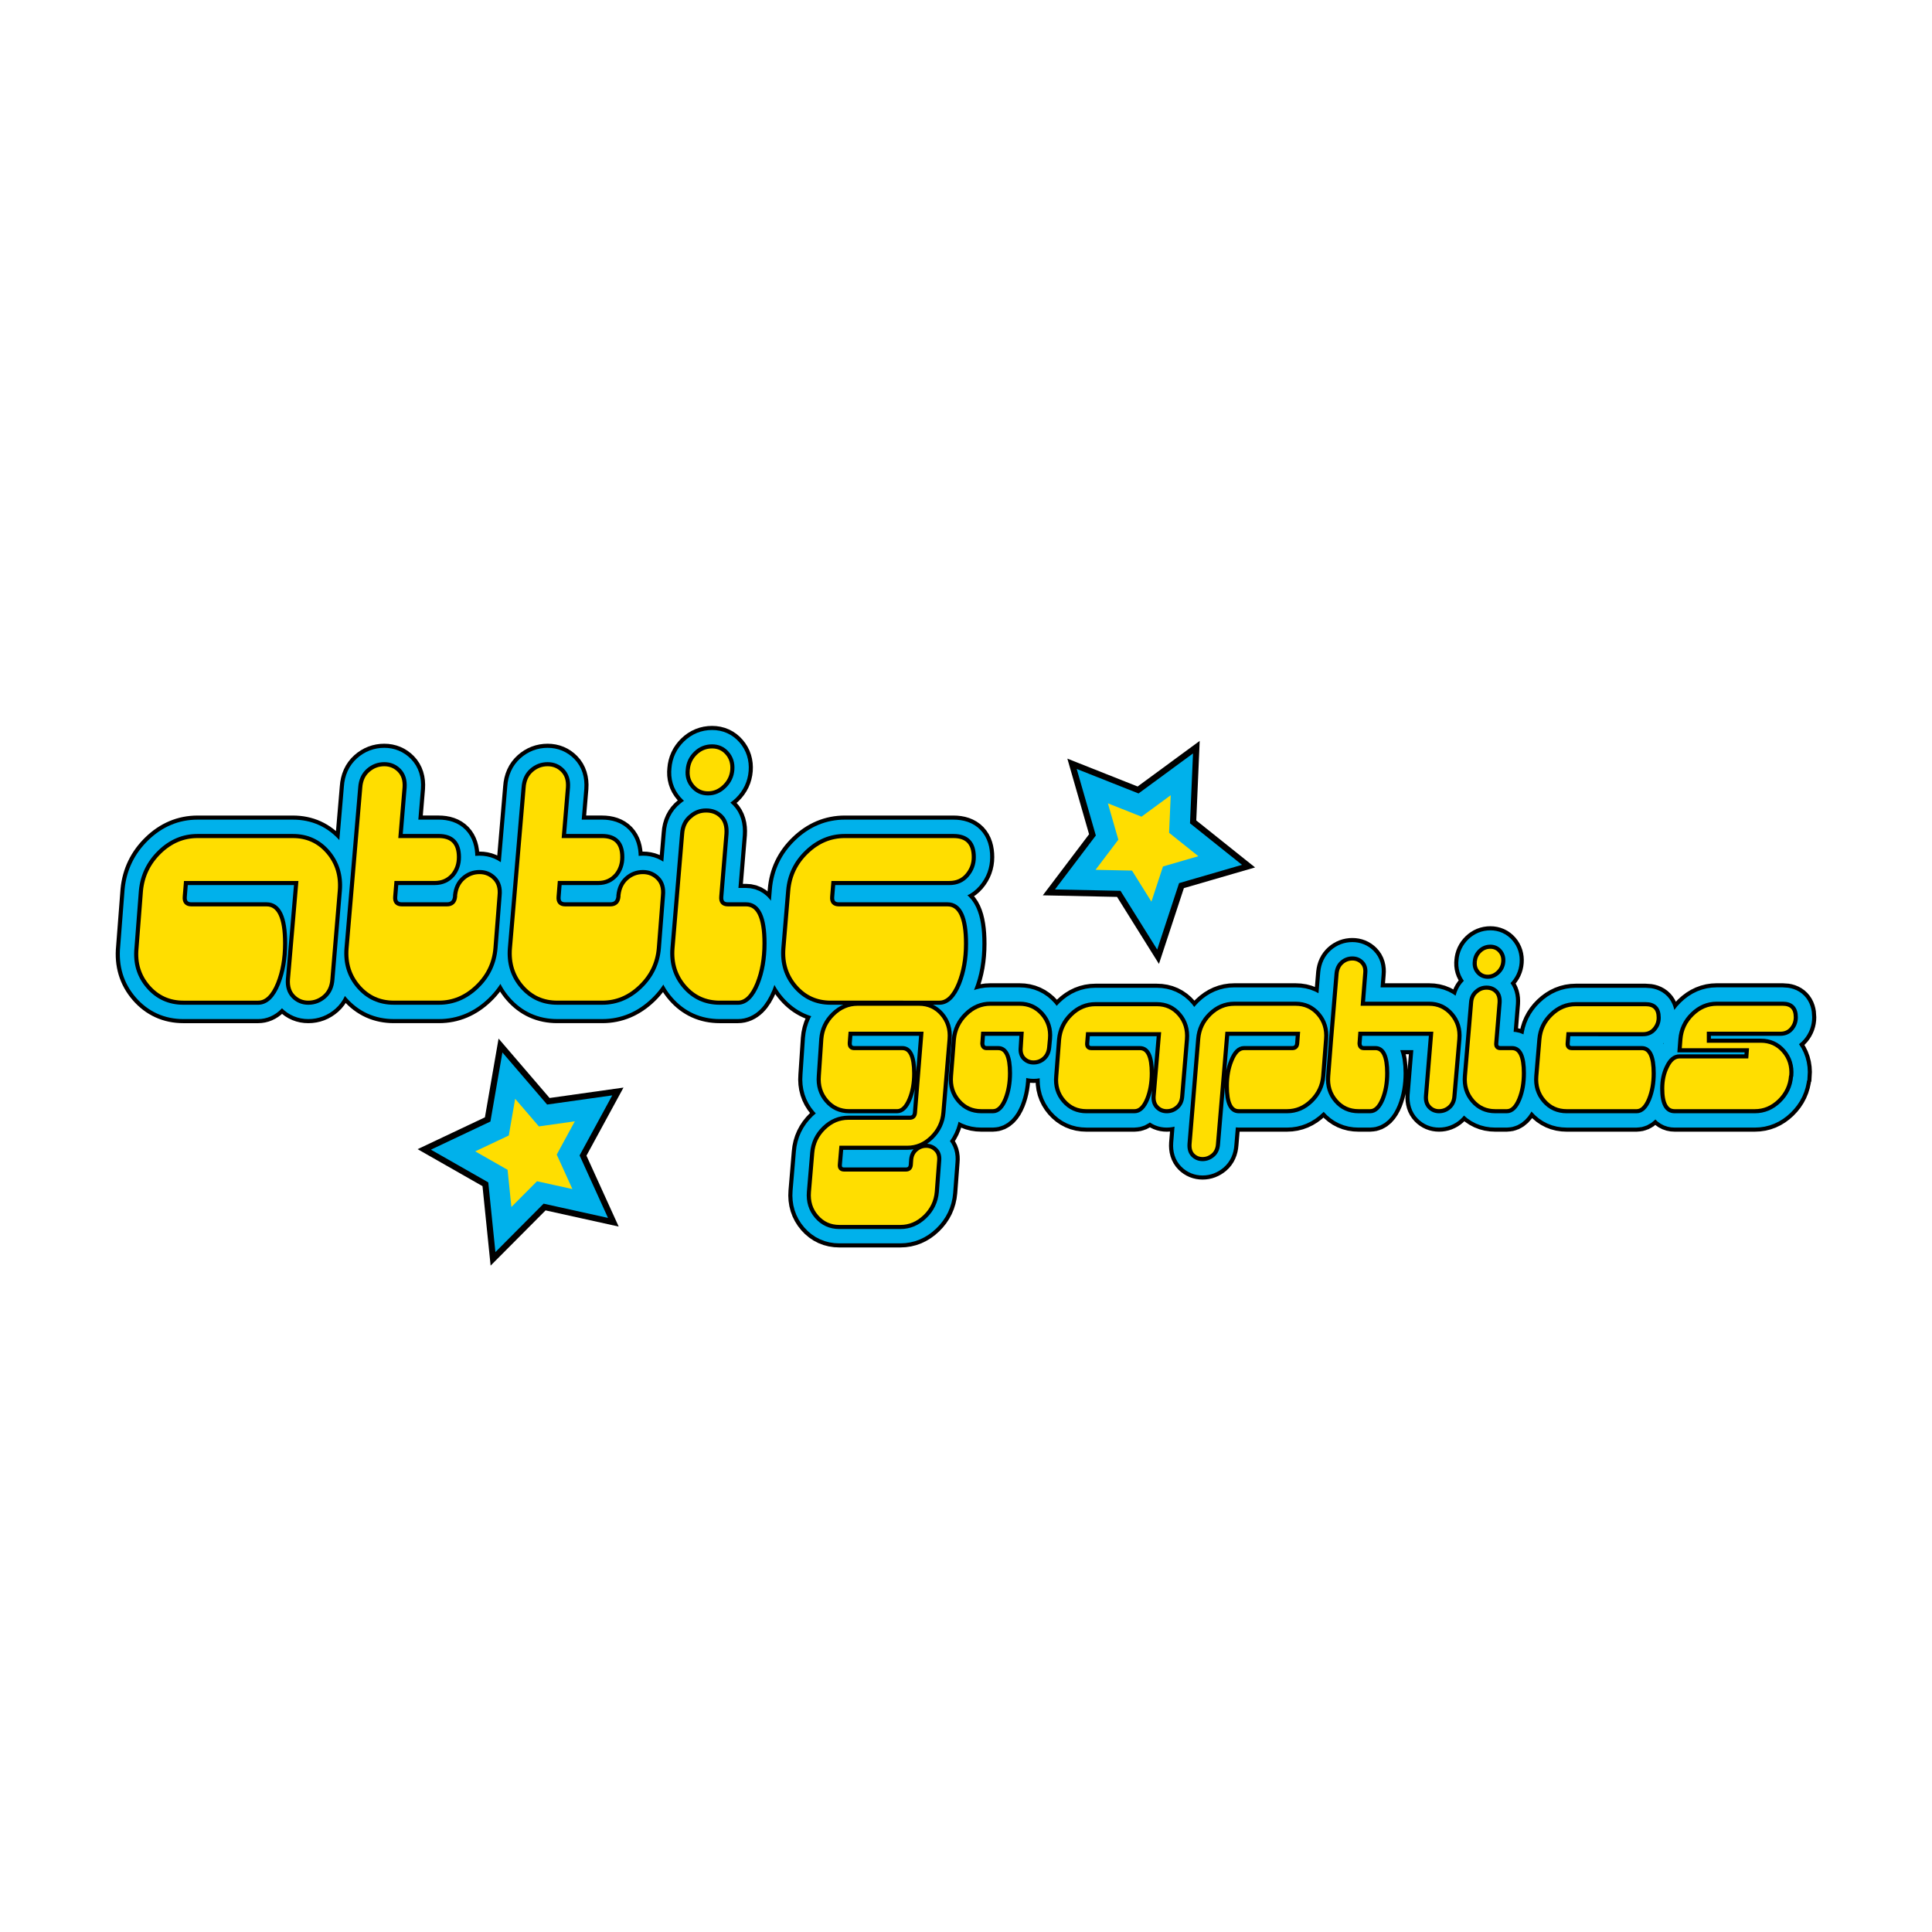 <?xml version="1.0" encoding="utf-8"?>
<!-- Generator: Adobe Illustrator 13.0.0, SVG Export Plug-In . SVG Version: 6.00 Build 14948)  -->
<!DOCTYPE svg PUBLIC "-//W3C//DTD SVG 1.0//EN" "http://www.w3.org/TR/2001/REC-SVG-20010904/DTD/svg10.dtd">
<svg version="1.0" id="Layer_1" xmlns="http://www.w3.org/2000/svg" xmlns:xlink="http://www.w3.org/1999/xlink" x="0px" y="0px"
	 width="192.756px" height="192.756px" viewBox="0 0 192.756 192.756" enable-background="new 0 0 192.756 192.756"
	 xml:space="preserve">
<g>
	<polygon fill-rule="evenodd" clip-rule="evenodd" fill="#FFFFFF" points="0,0 192.756,0 192.756,192.756 0,192.756 0,0 	"/>
	
		<polygon fill-rule="evenodd" clip-rule="evenodd" fill="#FFDE00" stroke="#000000" stroke-width="3.269" stroke-miterlimit="2.613" points="
		115.166,92.348 112.366,87.868 107.279,87.761 110.454,83.568 108.979,78.433 113.741,80.321 117.915,77.255 117.684,82.615 
		121.738,85.854 116.834,87.279 115.166,92.348 	"/>
	
		<polygon fill-rule="evenodd" clip-rule="evenodd" fill="#FFDE00" stroke="#000000" stroke-width="3.269" stroke-miterlimit="2.613" points="
		58.885,120.072 53.907,118.971 50.224,122.672 49.679,117.338 45.203,114.787 49.845,112.592 50.761,107.314 54.175,111.291 
		59.218,110.58 56.686,115.234 58.885,120.072 	"/>
	<path fill="none" stroke="#000000" stroke-width="4.086" stroke-miterlimit="2.613" d="M29.552,88.099H18.546l-0.111,1.354
		c-0.049,0.516,0.172,0.773,0.665,0.773h7.498c1.231,0,1.847,1.299,1.847,3.894c0,1.506-0.234,2.843-0.701,4.011
		c-0.516,1.271-1.18,1.908-1.991,1.908h-7.45c-1.426,0-2.6-0.533-3.522-1.598s-1.31-2.349-1.162-3.855l0.442-5.724
		c0.147-1.506,0.768-2.791,1.863-3.855c1.094-1.064,2.354-1.597,3.781-1.597h9.515c1.426,0,2.594,0.533,3.504,1.597
		c0.909,1.064,1.303,2.349,1.18,3.855l-0.739,8.839c-0.05,0.729-0.309,1.299-0.777,1.715c-0.468,0.414-1.011,0.623-1.627,0.623
		c-0.592,0-1.092-0.207-1.498-0.623c-0.408-0.416-0.586-0.986-0.537-1.711L29.552,88.099L29.552,88.099z M39.432,89.453
		c-0.049,0.516,0.172,0.773,0.664,0.773h4.495c0.491,0,0.761-0.258,0.811-0.776v-0.116c0.074-0.724,0.346-1.293,0.814-1.707
		c0.469-0.414,1.012-0.621,1.629-0.621c0.593,0,1.092,0.208,1.499,0.623c0.407,0.415,0.574,0.985,0.501,1.711l-0.41,5.251
		c-0.123,1.505-0.737,2.789-1.844,3.851c-1.106,1.064-2.372,1.596-3.797,1.596h-4.499c-1.426,0-2.6-0.531-3.521-1.594
		c-0.922-1.062-1.322-2.347-1.198-3.85l1.365-16.016c0.049-0.726,0.307-1.296,0.774-1.711c0.467-0.415,1.008-0.622,1.623-0.622
		c0.59,0,1.088,0.207,1.494,0.62c0.405,0.413,0.584,0.981,0.535,1.703l-0.406,4.84h3.798c1.352,0,2.029,0.704,2.029,2.11
		c0,0.678-0.197,1.264-0.591,1.758c-0.468,0.547-1.072,0.821-1.811,0.821h-3.842L39.432,89.453L39.432,89.453z M55.733,89.453
		c-0.049,0.516,0.172,0.773,0.664,0.773h4.495c0.49,0,0.761-0.258,0.81-0.776v-0.116c0.074-0.724,0.346-1.293,0.814-1.707
		c0.469-0.414,1.012-0.621,1.629-0.621c0.592,0,1.092,0.208,1.499,0.623c0.407,0.415,0.574,0.985,0.5,1.711l-0.409,5.251
		c-0.124,1.505-0.738,2.789-1.844,3.851c-1.106,1.064-2.372,1.596-3.798,1.596h-4.499c-1.426,0-2.599-0.531-3.521-1.594
		c-0.922-1.062-1.322-2.347-1.198-3.85l1.365-16.016c0.049-0.726,0.307-1.296,0.774-1.711c0.467-0.415,1.008-0.622,1.624-0.622
		c0.59,0,1.087,0.207,1.493,0.62c0.405,0.413,0.584,0.981,0.535,1.703l-0.406,4.84h3.799c1.352,0,2.028,0.704,2.028,2.11
		c0,0.678-0.197,1.264-0.591,1.758c-0.468,0.547-1.071,0.821-1.811,0.821h-3.842L55.733,89.453L55.733,89.453z M68.618,76.791
		c0.049-0.646,0.306-1.194,0.771-1.646c0.465-0.452,1.017-0.678,1.654-0.678c0.612,0,1.114,0.226,1.506,0.678
		c0.392,0.452,0.563,1,0.515,1.646c-0.049,0.647-0.313,1.202-0.79,1.667c-0.478,0.465-1.022,0.697-1.635,0.697
		c-0.612,0-1.121-0.232-1.525-0.697C68.71,77.993,68.544,77.438,68.618,76.791 M71.963,89.449c-0.049,0.519,0.172,0.777,0.664,0.777
		h1.805c1.229,0,1.843,1.299,1.843,3.894c0,1.506-0.234,2.843-0.701,4.011c-0.517,1.271-1.168,1.908-1.954,1.908h-1.806
		c-1.426,0-2.6-0.531-3.521-1.596c-0.921-1.062-1.321-2.346-1.197-3.851l0.959-11.398c0.049-0.752,0.332-1.336,0.848-1.751
		c0.442-0.389,0.958-0.583,1.549-0.583c0.615,0,1.119,0.2,1.512,0.603c0.394,0.401,0.566,0.978,0.517,1.729L71.963,89.449
		L71.963,89.449z M83.14,88.099l-0.111,1.354c-0.049,0.516,0.171,0.773,0.664,0.773h10.843c1.229,0,1.844,1.312,1.844,3.933
		c0,1.48-0.234,2.804-0.701,3.972c-0.517,1.271-1.168,1.908-1.955,1.908H82.881c-1.427,0-2.601-0.533-3.522-1.598
		c-0.922-1.064-1.322-2.349-1.199-3.855l0.479-5.724c0.123-1.506,0.738-2.791,1.844-3.855c1.106-1.064,2.373-1.597,3.799-1.597
		h10.844c1.352,0,2.029,0.704,2.029,2.11c0,0.678-0.221,1.277-0.664,1.798c-0.442,0.521-1.033,0.781-1.771,0.781H83.14L83.14,88.099
		z M93.467,118.904c-0.081,0.971-0.475,1.797-1.187,2.482c-0.711,0.686-1.525,1.029-2.442,1.029h-6.097
		c-0.917,0-1.672-0.344-2.265-1.025c-0.593-0.684-0.85-1.508-0.771-2.475l0.329-3.9c0.078-0.967,0.47-1.791,1.174-2.473
		c0.704-0.684,1.515-1.025,2.432-1.025h6.121c0.317,0,0.491-0.168,0.523-0.504l0.635-7.875h-7.068l-0.071,0.912
		c-0.016,0.346,0.134,0.52,0.451,0.52h4.792c0.791,0,1.186,0.846,1.186,2.533c0,0.955-0.149,1.799-0.449,2.533
		c-0.333,0.82-0.75,1.229-1.256,1.229h-4.781c-0.916,0-1.67-0.344-2.261-1.031c-0.592-0.688-0.849-1.52-0.769-2.492l0.247-3.676
		c0.079-0.973,0.472-1.803,1.178-2.49c0.706-0.689,1.52-1.033,2.438-1.033h6.14c0.92,0,1.677,0.344,2.272,1.029
		c0.594,0.688,0.853,1.516,0.774,2.488l-0.617,7.336c-0.08,0.971-0.471,1.801-1.173,2.486c-0.704,0.688-1.513,1.031-2.429,1.031
		h-6.588l-0.142,1.672c-0.032,0.332,0.111,0.498,0.428,0.498h6.153c0.316,0,0.482-0.17,0.5-0.508l0.023-0.332
		c0.015-0.475,0.172-0.848,0.471-1.119s0.645-0.408,1.037-0.408c0.377,0,0.699,0.135,0.965,0.402
		c0.268,0.266,0.377,0.635,0.331,1.102L93.467,118.904L93.467,118.904z M99.065,110.865h-1.158c-0.915,0-1.667-0.34-2.258-1.023
		c-0.592-0.684-0.848-1.51-0.768-2.477l0.288-3.676c0.095-0.98,0.495-1.816,1.202-2.508c0.707-0.693,1.519-1.039,2.439-1.039h2.904
		c0.92,0,1.677,0.342,2.271,1.023c0.596,0.682,0.853,1.504,0.774,2.467l-0.082,0.873c-0.048,0.467-0.222,0.832-0.521,1.1
		c-0.3,0.266-0.646,0.398-1.041,0.398c-0.379,0-0.699-0.133-0.959-0.398c-0.261-0.266-0.366-0.631-0.319-1.098l0.085-1.369H98.08
		l-0.071,0.963c0.016,0.312,0.157,0.469,0.425,0.469h1.155c0.785,0,1.178,0.834,1.178,2.498c0,0.967-0.149,1.824-0.448,2.574
		C99.986,110.459,99.569,110.865,99.065,110.865L99.065,110.865z M115.626,103.182h-7.083l-0.072,0.883
		c-0.032,0.338,0.11,0.506,0.428,0.506h4.828c0.792,0,1.188,0.834,1.188,2.498c0,0.967-0.15,1.824-0.45,2.574
		c-0.332,0.816-0.76,1.223-1.28,1.223h-4.79c-0.917,0-1.671-0.34-2.264-1.023c-0.594-0.684-0.843-1.51-0.748-2.477l0.284-3.678
		c0.096-0.967,0.494-1.793,1.198-2.477c0.703-0.684,1.514-1.025,2.431-1.025h6.116c0.918,0,1.667,0.342,2.253,1.025
		c0.585,0.684,0.837,1.51,0.759,2.477l-0.475,5.678c-0.032,0.467-0.198,0.834-0.499,1.1c-0.302,0.268-0.649,0.4-1.046,0.4
		c-0.381,0-0.701-0.133-0.962-0.4c-0.262-0.266-0.378-0.633-0.345-1.102L115.626,103.182L115.626,103.182z M122.446,103.139
		l-0.925,10.996c-0.032,0.486-0.202,0.859-0.51,1.119c-0.308,0.258-0.65,0.389-1.028,0.389c-0.38,0-0.699-0.131-0.96-0.389
		c-0.26-0.26-0.374-0.633-0.343-1.117l0.865-10.482c0.078-0.971,0.469-1.797,1.173-2.484c0.703-0.684,1.514-1.027,2.431-1.027h6.12
		c0.918,0,1.673,0.344,2.266,1.029c0.593,0.688,0.85,1.516,0.771,2.486l-0.288,3.691c-0.08,0.973-0.472,1.801-1.176,2.486
		c-0.705,0.688-1.516,1.029-2.433,1.029h-4.82c-0.79,0-1.187-0.832-1.187-2.498c0-0.965,0.15-1.814,0.452-2.547
		c0.331-0.834,0.749-1.25,1.256-1.25h4.815c0.316,0,0.481-0.174,0.499-0.52l0.067-0.912H122.446L122.446,103.139z M136.699,110.865
		h-1.158c-0.915,0-1.667-0.34-2.258-1.023c-0.592-0.684-0.849-1.51-0.769-2.477l0.288-3.676l0.549-6.569
		c0.048-0.464,0.222-0.829,0.523-1.095c0.304-0.265,0.653-0.398,1.051-0.398c0.381,0,0.703,0.131,0.965,0.393
		c0.263,0.262,0.37,0.623,0.322,1.08l-0.241,3.043h6.612c0.904,0,1.653,0.344,2.247,1.029c0.595,0.688,0.852,1.516,0.773,2.486
		l-0.494,5.701c-0.032,0.469-0.197,0.838-0.497,1.105s-0.646,0.4-1.041,0.4c-0.379,0-0.698-0.133-0.959-0.402
		c-0.261-0.268-0.375-0.637-0.343-1.107l0.511-6.217h-7.066l-0.072,0.963c0.016,0.312,0.157,0.469,0.425,0.469h1.155
		c0.785,0,1.179,0.834,1.179,2.498c0,0.967-0.15,1.824-0.449,2.574C137.621,110.459,137.203,110.865,136.699,110.865
		L136.699,110.865z M147.142,95.94c0.03-0.413,0.195-0.763,0.492-1.052c0.297-0.29,0.649-0.434,1.057-0.434
		c0.392,0,0.712,0.145,0.963,0.434c0.251,0.289,0.36,0.639,0.327,1.052c-0.03,0.413-0.198,0.767-0.503,1.064
		c-0.305,0.297-0.654,0.446-1.045,0.446c-0.392,0-0.717-0.149-0.976-0.446C147.198,96.708,147.094,96.353,147.142,95.94
		 M149.283,104.07c-0.032,0.334,0.109,0.5,0.424,0.5h1.154c0.786,0,1.178,0.834,1.178,2.498c0,0.967-0.148,1.824-0.448,2.574
		c-0.331,0.816-0.749,1.223-1.253,1.223h-1.158c-0.915,0-1.667-0.34-2.259-1.023c-0.59-0.684-0.847-1.51-0.768-2.477l0.616-7.328
		c0.032-0.482,0.213-0.857,0.545-1.125c0.285-0.25,0.617-0.375,0.997-0.375c0.396,0,0.718,0.129,0.972,0.389
		c0.253,0.258,0.363,0.629,0.332,1.113L149.283,104.07L149.283,104.07z M156.477,103.182l-0.069,0.883
		c-0.033,0.338,0.11,0.506,0.427,0.506h6.969c0.79,0,1.186,0.842,1.186,2.523c0,0.949-0.15,1.799-0.45,2.549
		c-0.331,0.816-0.751,1.223-1.257,1.223h-6.97c-0.917,0-1.673-0.34-2.266-1.023s-0.849-1.51-0.77-2.477l0.308-3.678
		c0.08-0.967,0.475-1.793,1.186-2.477c0.712-0.684,1.525-1.025,2.442-1.025h6.971c0.869,0,1.304,0.449,1.304,1.348
		c0,0.434-0.143,0.816-0.427,1.148c-0.284,0.334-0.664,0.5-1.139,0.5H156.477L156.477,103.182z M167.57,105.396h6.666l0.046-0.609
		h-6.712l0.083-1.09c0.078-0.982,0.473-1.82,1.185-2.514c0.71-0.693,1.523-1.041,2.439-1.041h6.586c0.868,0,1.304,0.449,1.304,1.348
		c0,0.434-0.14,0.816-0.417,1.148c-0.277,0.334-0.655,0.5-1.132,0.5h-7.125v0.693h5.19c0.915,0,1.669,0.342,2.263,1.023
		c0.593,0.682,0.849,1.504,0.771,2.469l-0.025,0.051c-0.078,0.965-0.469,1.787-1.172,2.469c-0.704,0.682-1.515,1.021-2.431,1.021
		h-8.014c-0.822,0-1.233-0.752-1.233-2.258c0-0.818,0.154-1.539,0.463-2.158C166.629,105.748,167.051,105.396,167.57,105.396
		L167.57,105.396z"/>
	<path fill="none" stroke="#00B1EB" stroke-width="3.269" stroke-miterlimit="2.613" d="M29.552,88.099H18.546l-0.111,1.354
		c-0.049,0.516,0.172,0.773,0.665,0.773h7.498c1.231,0,1.847,1.299,1.847,3.894c0,1.506-0.234,2.843-0.701,4.011
		c-0.517,1.271-1.18,1.908-1.991,1.908h-7.45c-1.426,0-2.6-0.533-3.522-1.598s-1.31-2.349-1.162-3.855l0.442-5.724
		c0.147-1.506,0.768-2.791,1.863-3.855c1.094-1.064,2.354-1.597,3.781-1.597h9.515c1.426,0,2.594,0.533,3.504,1.597
		c0.909,1.064,1.303,2.349,1.18,3.855l-0.739,8.839c-0.05,0.729-0.309,1.299-0.777,1.715c-0.468,0.414-1.011,0.623-1.627,0.623
		c-0.591,0-1.091-0.207-1.497-0.623c-0.408-0.416-0.586-0.986-0.537-1.711L29.552,88.099L29.552,88.099z M39.432,89.453
		c-0.049,0.516,0.172,0.773,0.664,0.773h4.495c0.491,0,0.761-0.258,0.811-0.776v-0.116c0.074-0.724,0.346-1.293,0.814-1.707
		c0.469-0.414,1.012-0.621,1.629-0.621c0.592,0,1.092,0.208,1.499,0.623c0.407,0.415,0.574,0.985,0.501,1.711l-0.41,5.251
		c-0.123,1.505-0.737,2.789-1.844,3.851c-1.106,1.064-2.372,1.596-3.797,1.596h-4.499c-1.426,0-2.6-0.531-3.521-1.594
		c-0.922-1.062-1.322-2.347-1.198-3.85l1.365-16.016c0.049-0.726,0.307-1.296,0.774-1.711c0.467-0.415,1.008-0.622,1.623-0.622
		c0.59,0,1.088,0.207,1.494,0.62c0.405,0.413,0.584,0.981,0.535,1.703l-0.406,4.84h3.798c1.352,0,2.029,0.704,2.029,2.11
		c0,0.678-0.197,1.264-0.591,1.758c-0.468,0.547-1.072,0.821-1.811,0.821h-3.842L39.432,89.453L39.432,89.453z M55.733,89.453
		c-0.049,0.516,0.172,0.773,0.664,0.773h4.495c0.49,0,0.761-0.258,0.81-0.776v-0.116c0.074-0.724,0.346-1.293,0.814-1.707
		c0.469-0.414,1.012-0.621,1.629-0.621c0.592,0,1.092,0.208,1.499,0.623c0.407,0.415,0.574,0.985,0.5,1.711l-0.409,5.251
		c-0.123,1.505-0.737,2.789-1.843,3.851c-1.106,1.064-2.372,1.596-3.798,1.596h-4.499c-1.426,0-2.599-0.531-3.521-1.594
		c-0.922-1.062-1.321-2.347-1.198-3.85l1.365-16.016c0.049-0.726,0.307-1.296,0.774-1.711c0.467-0.415,1.008-0.622,1.623-0.622
		c0.59,0,1.087,0.207,1.494,0.62c0.405,0.413,0.584,0.981,0.535,1.703l-0.406,4.84h3.799c1.352,0,2.028,0.704,2.028,2.11
		c0,0.678-0.197,1.264-0.591,1.758c-0.468,0.547-1.071,0.821-1.811,0.821h-3.842L55.733,89.453L55.733,89.453z M68.618,76.791
		c0.049-0.646,0.306-1.194,0.771-1.646c0.465-0.452,1.017-0.678,1.654-0.678c0.612,0,1.114,0.226,1.506,0.678
		c0.391,0.452,0.563,1,0.514,1.646c-0.049,0.647-0.312,1.202-0.79,1.667c-0.478,0.465-1.022,0.697-1.635,0.697
		c-0.612,0-1.121-0.232-1.525-0.697C68.71,77.993,68.544,77.438,68.618,76.791 M71.963,89.449c-0.049,0.519,0.172,0.777,0.664,0.777
		h1.805c1.229,0,1.843,1.299,1.843,3.894c0,1.506-0.234,2.843-0.701,4.011c-0.517,1.271-1.168,1.908-1.954,1.908h-1.806
		c-1.426,0-2.6-0.531-3.521-1.596c-0.921-1.062-1.321-2.346-1.197-3.851l0.959-11.398c0.049-0.752,0.332-1.336,0.848-1.751
		c0.442-0.389,0.958-0.583,1.549-0.583c0.615,0,1.118,0.2,1.512,0.603c0.394,0.401,0.565,0.978,0.517,1.729L71.963,89.449
		L71.963,89.449z M83.14,88.099l-0.111,1.354c-0.049,0.516,0.171,0.773,0.664,0.773h10.843c1.229,0,1.844,1.312,1.844,3.933
		c0,1.48-0.234,2.804-0.701,3.972c-0.517,1.271-1.168,1.908-1.955,1.908H82.881c-1.427,0-2.601-0.533-3.522-1.598
		c-0.922-1.064-1.322-2.349-1.199-3.855l0.479-5.724c0.123-1.506,0.738-2.791,1.844-3.855c1.106-1.064,2.373-1.597,3.799-1.597
		h10.843c1.352,0,2.029,0.704,2.029,2.11c0,0.678-0.221,1.277-0.664,1.798c-0.442,0.521-1.033,0.781-1.771,0.781H83.14L83.14,88.099
		z M93.467,118.904c-0.081,0.971-0.475,1.797-1.187,2.482s-1.525,1.029-2.442,1.029h-6.097c-0.917,0-1.672-0.344-2.265-1.025
		c-0.593-0.684-0.849-1.508-0.77-2.475l0.329-3.9c0.078-0.967,0.47-1.791,1.174-2.473c0.704-0.684,1.515-1.025,2.432-1.025h6.121
		c0.317,0,0.491-0.168,0.523-0.504l0.635-7.875h-7.068l-0.071,0.912c-0.016,0.346,0.134,0.52,0.451,0.52h4.792
		c0.791,0,1.186,0.846,1.186,2.533c0,0.955-0.149,1.799-0.449,2.533c-0.332,0.82-0.75,1.229-1.255,1.229h-4.781
		c-0.916,0-1.67-0.344-2.262-1.031c-0.591-0.688-0.848-1.52-0.768-2.492l0.247-3.676c0.079-0.973,0.472-1.803,1.178-2.49
		c0.706-0.689,1.52-1.033,2.438-1.033h6.14c0.92,0,1.677,0.344,2.272,1.029c0.594,0.688,0.853,1.516,0.774,2.488l-0.617,7.336
		c-0.08,0.971-0.471,1.801-1.173,2.486c-0.704,0.688-1.513,1.031-2.429,1.031h-6.588l-0.142,1.672
		c-0.032,0.332,0.11,0.498,0.428,0.498h6.153c0.316,0,0.482-0.17,0.5-0.508l0.023-0.332c0.015-0.475,0.172-0.848,0.471-1.119
		s0.645-0.408,1.037-0.408c0.377,0,0.699,0.135,0.965,0.402c0.268,0.266,0.377,0.635,0.331,1.102L93.467,118.904L93.467,118.904z
		 M99.065,110.865h-1.158c-0.915,0-1.667-0.34-2.258-1.023c-0.592-0.684-0.848-1.51-0.768-2.477l0.288-3.676
		c0.095-0.98,0.495-1.816,1.202-2.508c0.707-0.693,1.519-1.039,2.439-1.039h2.904c0.92,0,1.677,0.342,2.271,1.023
		c0.596,0.682,0.853,1.504,0.774,2.467l-0.082,0.873c-0.048,0.467-0.222,0.832-0.521,1.1c-0.3,0.266-0.646,0.398-1.041,0.398
		c-0.379,0-0.699-0.133-0.959-0.398c-0.261-0.266-0.366-0.631-0.319-1.098l0.085-1.369H98.08l-0.071,0.963
		c0.016,0.312,0.157,0.469,0.425,0.469h1.155c0.785,0,1.178,0.834,1.178,2.498c0,0.967-0.149,1.824-0.448,2.574
		C99.986,110.459,99.569,110.865,99.065,110.865L99.065,110.865z M115.626,103.182h-7.083l-0.072,0.883
		c-0.032,0.338,0.11,0.506,0.428,0.506h4.828c0.792,0,1.188,0.834,1.188,2.498c0,0.967-0.15,1.824-0.45,2.574
		c-0.332,0.816-0.76,1.223-1.28,1.223h-4.79c-0.918,0-1.671-0.34-2.265-1.023c-0.593-0.684-0.842-1.51-0.747-2.477l0.284-3.678
		c0.096-0.967,0.494-1.793,1.198-2.477c0.703-0.684,1.514-1.025,2.431-1.025h6.116c0.918,0,1.667,0.342,2.253,1.025
		c0.585,0.684,0.837,1.51,0.759,2.477l-0.475,5.678c-0.032,0.467-0.198,0.834-0.499,1.1c-0.302,0.268-0.649,0.4-1.046,0.4
		c-0.381,0-0.701-0.133-0.962-0.4c-0.262-0.266-0.378-0.633-0.345-1.102L115.626,103.182L115.626,103.182z M122.446,103.139
		l-0.925,10.996c-0.032,0.486-0.202,0.859-0.51,1.119c-0.308,0.258-0.651,0.389-1.028,0.389c-0.38,0-0.699-0.131-0.96-0.389
		c-0.26-0.26-0.374-0.633-0.343-1.117l0.865-10.482c0.078-0.971,0.469-1.797,1.173-2.484c0.703-0.684,1.514-1.027,2.431-1.027h6.12
		c0.918,0,1.673,0.344,2.266,1.029c0.593,0.688,0.849,1.516,0.771,2.486l-0.288,3.691c-0.08,0.973-0.472,1.801-1.176,2.486
		c-0.705,0.688-1.516,1.029-2.433,1.029h-4.82c-0.79,0-1.187-0.832-1.187-2.498c0-0.965,0.15-1.814,0.452-2.547
		c0.331-0.834,0.749-1.25,1.256-1.25h4.815c0.316,0,0.481-0.174,0.499-0.52l0.067-0.912H122.446L122.446,103.139z M136.699,110.865
		h-1.158c-0.915,0-1.667-0.34-2.258-1.023c-0.592-0.684-0.849-1.51-0.769-2.477l0.288-3.676l0.549-6.569
		c0.048-0.464,0.222-0.829,0.523-1.095c0.304-0.265,0.652-0.398,1.051-0.398c0.381,0,0.703,0.131,0.965,0.393
		c0.263,0.262,0.37,0.623,0.322,1.08l-0.241,3.043h6.612c0.904,0,1.653,0.344,2.247,1.029c0.595,0.688,0.852,1.516,0.773,2.486
		l-0.494,5.701c-0.032,0.469-0.197,0.838-0.497,1.105s-0.646,0.4-1.041,0.4c-0.379,0-0.698-0.133-0.959-0.402
		c-0.261-0.268-0.375-0.637-0.343-1.107l0.511-6.217h-7.066l-0.072,0.963c0.016,0.312,0.157,0.469,0.425,0.469h1.155
		c0.785,0,1.179,0.834,1.179,2.498c0,0.967-0.15,1.824-0.449,2.574C137.621,110.459,137.203,110.865,136.699,110.865
		L136.699,110.865z M147.142,95.94c0.03-0.413,0.195-0.763,0.492-1.052c0.297-0.29,0.649-0.434,1.057-0.434
		c0.392,0,0.712,0.145,0.963,0.434c0.251,0.289,0.36,0.639,0.327,1.052c-0.03,0.413-0.198,0.767-0.503,1.064
		c-0.305,0.297-0.654,0.446-1.045,0.446c-0.392,0-0.717-0.149-0.976-0.446C147.198,96.708,147.094,96.353,147.142,95.94
		 M149.283,104.07c-0.032,0.334,0.109,0.5,0.424,0.5h1.154c0.786,0,1.178,0.834,1.178,2.498c0,0.967-0.148,1.824-0.448,2.574
		c-0.331,0.816-0.749,1.223-1.253,1.223h-1.158c-0.915,0-1.667-0.34-2.259-1.023c-0.59-0.684-0.847-1.51-0.768-2.477l0.616-7.328
		c0.032-0.482,0.213-0.857,0.545-1.125c0.285-0.25,0.617-0.375,0.997-0.375c0.396,0,0.718,0.129,0.972,0.389
		c0.253,0.258,0.363,0.629,0.332,1.113L149.283,104.07L149.283,104.07z M156.477,103.182l-0.069,0.883
		c-0.033,0.338,0.11,0.506,0.427,0.506h6.969c0.79,0,1.186,0.842,1.186,2.523c0,0.949-0.15,1.799-0.45,2.549
		c-0.331,0.816-0.751,1.223-1.257,1.223h-6.97c-0.917,0-1.673-0.34-2.266-1.023s-0.849-1.51-0.77-2.477l0.308-3.678
		c0.08-0.967,0.475-1.793,1.186-2.477c0.712-0.684,1.525-1.025,2.442-1.025h6.971c0.869,0,1.304,0.449,1.304,1.348
		c0,0.434-0.143,0.816-0.427,1.148c-0.284,0.334-0.664,0.5-1.139,0.5H156.477L156.477,103.182z M167.57,105.396h6.666l0.046-0.609
		h-6.712l0.083-1.09c0.078-0.982,0.473-1.82,1.185-2.514c0.71-0.693,1.523-1.041,2.439-1.041h6.586c0.868,0,1.304,0.449,1.304,1.348
		c0,0.434-0.14,0.816-0.417,1.148c-0.277,0.334-0.655,0.5-1.132,0.5h-7.126v0.693h5.191c0.915,0,1.669,0.342,2.263,1.023
		c0.593,0.682,0.849,1.504,0.771,2.469l-0.025,0.051c-0.078,0.965-0.469,1.787-1.172,2.469c-0.704,0.682-1.515,1.021-2.431,1.021
		h-8.014c-0.822,0-1.233-0.752-1.233-2.258c0-0.818,0.154-1.539,0.463-2.158C166.629,105.748,167.051,105.396,167.57,105.396
		L167.57,105.396z"/>
	
		<path fill-rule="evenodd" clip-rule="evenodd" fill="#FFDE00" stroke="#000000" stroke-width="0.409" stroke-miterlimit="2.613" d="
		M29.552,88.099H18.546l-0.111,1.354c-0.049,0.516,0.172,0.773,0.665,0.773h7.498c1.231,0,1.848,1.298,1.848,3.894
		c0,1.506-0.235,2.843-0.702,4.011c-0.516,1.271-1.18,1.908-1.991,1.908h-7.45c-1.426,0-2.6-0.533-3.522-1.598
		s-1.31-2.349-1.162-3.855l0.442-5.724c0.147-1.506,0.768-2.791,1.863-3.855c1.094-1.064,2.354-1.597,3.781-1.597h9.515
		c1.426,0,2.594,0.533,3.504,1.597c0.909,1.064,1.303,2.349,1.18,3.855l-0.739,8.839c-0.05,0.729-0.309,1.299-0.777,1.715
		c-0.468,0.414-1.011,0.623-1.627,0.623c-0.592,0-1.092-0.207-1.498-0.623c-0.408-0.416-0.586-0.986-0.537-1.711L29.552,88.099
		L29.552,88.099z"/>
	
		<path fill-rule="evenodd" clip-rule="evenodd" fill="#FFDE00" stroke="#000000" stroke-width="0.409" stroke-miterlimit="2.613" d="
		M39.432,89.453c-0.049,0.516,0.172,0.773,0.664,0.773h4.495c0.491,0,0.761-0.259,0.811-0.776v-0.116
		c0.074-0.724,0.346-1.293,0.814-1.707c0.469-0.414,1.012-0.621,1.629-0.621c0.593,0,1.092,0.208,1.499,0.623
		c0.407,0.415,0.574,0.985,0.501,1.711l-0.41,5.251c-0.123,1.504-0.737,2.789-1.844,3.851c-1.106,1.064-2.372,1.596-3.797,1.596
		h-4.499c-1.426,0-2.6-0.531-3.521-1.594c-0.922-1.062-1.322-2.347-1.198-3.85l1.365-16.016c0.049-0.726,0.307-1.296,0.774-1.711
		c0.467-0.415,1.008-0.623,1.623-0.623c0.59,0,1.088,0.207,1.494,0.621c0.405,0.413,0.584,0.98,0.535,1.703l-0.406,4.84h3.798
		c1.352,0,2.029,0.704,2.029,2.11c0,0.678-0.197,1.264-0.591,1.758c-0.468,0.547-1.072,0.821-1.811,0.821h-3.842L39.432,89.453
		L39.432,89.453z"/>
	
		<path fill-rule="evenodd" clip-rule="evenodd" fill="#FFDE00" stroke="#000000" stroke-width="0.409" stroke-miterlimit="2.613" d="
		M55.733,89.453c-0.049,0.516,0.172,0.773,0.664,0.773h4.495c0.49,0,0.761-0.259,0.81-0.776v-0.116
		c0.074-0.724,0.346-1.293,0.814-1.707c0.469-0.414,1.012-0.621,1.629-0.621c0.592,0,1.092,0.208,1.499,0.623
		c0.407,0.415,0.574,0.985,0.5,1.711l-0.409,5.251c-0.124,1.504-0.738,2.789-1.844,3.851c-1.106,1.064-2.372,1.596-3.798,1.596
		h-4.499c-1.426,0-2.599-0.531-3.521-1.594c-0.922-1.062-1.322-2.347-1.198-3.85l1.365-16.016c0.049-0.726,0.307-1.296,0.774-1.711
		c0.467-0.415,1.008-0.623,1.624-0.623c0.59,0,1.087,0.207,1.493,0.621c0.405,0.413,0.584,0.98,0.535,1.703l-0.406,4.84h3.799
		c1.352,0,2.028,0.704,2.028,2.11c0,0.678-0.197,1.264-0.591,1.758c-0.468,0.547-1.071,0.821-1.811,0.821h-3.842L55.733,89.453
		L55.733,89.453z"/>
	<path fill-rule="evenodd" clip-rule="evenodd" fill="#FFDE00" d="M68.618,76.791c0.049-0.646,0.306-1.195,0.771-1.646
		c0.465-0.452,1.017-0.678,1.654-0.678c0.612,0,1.114,0.226,1.506,0.678c0.391,0.451,0.563,1,0.514,1.646
		c-0.049,0.647-0.312,1.202-0.79,1.667c-0.478,0.465-1.022,0.697-1.635,0.697c-0.612,0-1.121-0.232-1.525-0.697
		C68.71,77.993,68.544,77.438,68.618,76.791L68.618,76.791L68.618,76.791z M71.963,89.449c-0.049,0.519,0.172,0.777,0.664,0.777
		h1.805c1.229,0,1.843,1.299,1.843,3.894c0,1.506-0.234,2.843-0.701,4.011c-0.517,1.271-1.168,1.908-1.954,1.908h-1.806
		c-1.426,0-2.6-0.531-3.521-1.596c-0.921-1.062-1.321-2.346-1.197-3.851l0.959-11.398c0.049-0.752,0.332-1.336,0.848-1.751
		c0.442-0.389,0.958-0.583,1.549-0.583c0.615,0,1.118,0.2,1.512,0.603c0.394,0.401,0.565,0.978,0.517,1.729L71.963,89.449
		L71.963,89.449z"/>
	<path fill="none" stroke="#000000" stroke-width="0.409" stroke-miterlimit="2.613" d="M68.618,76.791
		c0.049-0.646,0.306-1.195,0.771-1.646c0.465-0.452,1.017-0.678,1.654-0.678c0.612,0,1.114,0.227,1.506,0.678
		c0.392,0.452,0.563,1.001,0.515,1.646c-0.049,0.646-0.313,1.202-0.79,1.667c-0.478,0.465-1.022,0.697-1.635,0.697
		c-0.612,0-1.121-0.232-1.525-0.697C68.71,77.993,68.544,77.437,68.618,76.791 M71.963,89.449c-0.048,0.518,0.172,0.777,0.664,0.777
		h1.805c1.229,0,1.843,1.298,1.843,3.894c0,1.506-0.234,2.843-0.701,4.011c-0.517,1.271-1.168,1.908-1.954,1.908h-1.806
		c-1.426,0-2.6-0.531-3.521-1.596c-0.921-1.062-1.321-2.347-1.197-3.851l0.959-11.398c0.049-0.751,0.332-1.336,0.848-1.75
		c0.443-0.389,0.958-0.583,1.549-0.583c0.615,0,1.119,0.2,1.512,0.603c0.394,0.401,0.566,0.978,0.517,1.729L71.963,89.449
		L71.963,89.449z"/>
	
		<path fill-rule="evenodd" clip-rule="evenodd" fill="#FFDE00" stroke="#000000" stroke-width="0.409" stroke-miterlimit="2.613" d="
		M83.14,88.099l-0.111,1.354c-0.049,0.516,0.172,0.773,0.664,0.773h10.843c1.229,0,1.844,1.312,1.844,3.933
		c0,1.48-0.234,2.804-0.701,3.972c-0.517,1.271-1.168,1.908-1.955,1.908H82.881c-1.427,0-2.601-0.533-3.522-1.598
		c-0.922-1.064-1.322-2.349-1.199-3.855l0.479-5.724c0.123-1.506,0.738-2.791,1.844-3.855c1.106-1.064,2.373-1.597,3.799-1.597
		h10.844c1.352,0,2.029,0.704,2.029,2.11c0,0.678-0.221,1.276-0.664,1.797c-0.442,0.521-1.033,0.782-1.771,0.782H83.14L83.14,88.099
		z"/>
	
		<path fill-rule="evenodd" clip-rule="evenodd" fill="#FFDE00" stroke="#000000" stroke-width="0.409" stroke-miterlimit="2.613" d="
		M93.467,118.904c-0.081,0.971-0.475,1.797-1.187,2.482c-0.711,0.686-1.525,1.029-2.442,1.029h-6.096
		c-0.917,0-1.672-0.344-2.265-1.025c-0.593-0.684-0.85-1.51-0.771-2.475l0.329-3.9c0.078-0.967,0.47-1.791,1.174-2.473
		c0.704-0.684,1.515-1.025,2.432-1.025h6.121c0.317,0,0.491-0.168,0.523-0.504l0.635-7.875h-7.068l-0.071,0.91
		c-0.016,0.348,0.134,0.521,0.451,0.521h4.792c0.791,0,1.186,0.846,1.186,2.533c0,0.953-0.149,1.799-0.449,2.533
		c-0.333,0.818-0.75,1.229-1.256,1.229h-4.781c-0.916,0-1.67-0.344-2.261-1.031c-0.592-0.688-0.849-1.52-0.769-2.492l0.247-3.676
		c0.079-0.973,0.472-1.803,1.178-2.49c0.706-0.689,1.52-1.033,2.438-1.033h6.14c0.92,0,1.677,0.344,2.272,1.029
		c0.594,0.688,0.853,1.516,0.774,2.488l-0.617,7.336c-0.08,0.971-0.471,1.801-1.173,2.486c-0.704,0.688-1.513,1.031-2.429,1.031
		h-6.588l-0.142,1.67c-0.032,0.334,0.111,0.5,0.428,0.5h6.154c0.316,0,0.482-0.17,0.499-0.508l0.023-0.332
		c0.015-0.475,0.172-0.848,0.471-1.119s0.645-0.408,1.037-0.408c0.377,0,0.699,0.135,0.965,0.402
		c0.268,0.266,0.377,0.635,0.331,1.102L93.467,118.904L93.467,118.904z"/>
	
		<path fill-rule="evenodd" clip-rule="evenodd" fill="#FFDE00" stroke="#000000" stroke-width="0.409" stroke-miterlimit="2.613" d="
		M99.065,110.865h-1.158c-0.915,0-1.667-0.34-2.258-1.023c-0.592-0.686-0.848-1.51-0.768-2.477l0.288-3.676
		c0.095-0.98,0.495-1.816,1.202-2.508c0.707-0.693,1.519-1.039,2.439-1.039h2.904c0.92,0,1.677,0.342,2.271,1.023
		c0.596,0.682,0.853,1.504,0.774,2.467l-0.082,0.873c-0.048,0.467-0.222,0.832-0.521,1.1c-0.3,0.266-0.646,0.398-1.041,0.398
		c-0.379,0-0.699-0.133-0.959-0.398s-0.366-0.633-0.319-1.098l0.085-1.369H98.08l-0.071,0.963c0.016,0.312,0.157,0.469,0.425,0.469
		h1.155c0.785,0,1.178,0.834,1.178,2.498c0,0.967-0.149,1.824-0.448,2.574C99.987,110.459,99.569,110.865,99.065,110.865
		L99.065,110.865z"/>
	
		<path fill-rule="evenodd" clip-rule="evenodd" fill="#FFDE00" stroke="#000000" stroke-width="0.409" stroke-miterlimit="2.613" d="
		M115.626,103.182h-7.083l-0.072,0.883c-0.032,0.338,0.11,0.506,0.428,0.506h4.828c0.792,0,1.188,0.834,1.188,2.498
		c0,0.967-0.15,1.824-0.45,2.574c-0.332,0.816-0.76,1.223-1.28,1.223h-4.79c-0.917,0-1.671-0.34-2.264-1.023
		c-0.594-0.686-0.843-1.51-0.748-2.477l0.284-3.678c0.096-0.967,0.494-1.793,1.198-2.477c0.703-0.684,1.514-1.025,2.431-1.025h6.116
		c0.918,0,1.667,0.342,2.253,1.025c0.585,0.684,0.838,1.51,0.759,2.477l-0.475,5.678c-0.032,0.467-0.198,0.834-0.499,1.1
		c-0.302,0.268-0.649,0.4-1.046,0.4c-0.381,0-0.701-0.133-0.962-0.4c-0.262-0.266-0.378-0.633-0.345-1.102L115.626,103.182
		L115.626,103.182z"/>
	
		<path fill-rule="evenodd" clip-rule="evenodd" fill="#FFDE00" stroke="#000000" stroke-width="0.409" stroke-miterlimit="2.613" d="
		M122.446,103.139l-0.925,10.996c-0.032,0.486-0.202,0.859-0.51,1.119c-0.308,0.258-0.65,0.389-1.028,0.389
		c-0.38,0-0.699-0.131-0.96-0.389c-0.26-0.26-0.374-0.633-0.343-1.117l0.865-10.482c0.078-0.971,0.469-1.797,1.173-2.484
		c0.704-0.684,1.514-1.027,2.431-1.027h6.12c0.918,0,1.673,0.344,2.266,1.029c0.593,0.688,0.85,1.516,0.771,2.486l-0.288,3.691
		c-0.08,0.973-0.472,1.801-1.176,2.486c-0.705,0.688-1.516,1.029-2.433,1.029h-4.82c-0.79,0-1.187-0.832-1.187-2.498
		c0-0.965,0.15-1.814,0.452-2.547c0.331-0.834,0.749-1.25,1.257-1.25h4.814c0.316,0,0.481-0.174,0.499-0.521l0.068-0.91H122.446
		L122.446,103.139z"/>
	
		<path fill-rule="evenodd" clip-rule="evenodd" fill="#FFDE00" stroke="#000000" stroke-width="0.409" stroke-miterlimit="2.613" d="
		M136.699,110.865h-1.158c-0.915,0-1.667-0.34-2.258-1.023c-0.592-0.686-0.849-1.51-0.769-2.477l0.288-3.676l0.549-6.569
		c0.048-0.464,0.222-0.829,0.523-1.095c0.304-0.265,0.653-0.398,1.051-0.398c0.381,0,0.703,0.131,0.965,0.393
		c0.263,0.262,0.37,0.623,0.322,1.08l-0.241,3.043h6.612c0.904,0,1.653,0.344,2.247,1.029c0.595,0.688,0.852,1.516,0.773,2.486
		l-0.494,5.701c-0.032,0.469-0.197,0.838-0.497,1.105s-0.646,0.4-1.041,0.4c-0.379,0-0.698-0.133-0.959-0.402
		c-0.261-0.268-0.375-0.637-0.343-1.107l0.511-6.217h-7.066l-0.072,0.963c0.016,0.312,0.157,0.469,0.425,0.469h1.155
		c0.785,0,1.179,0.834,1.179,2.498c0,0.967-0.15,1.824-0.449,2.574C137.621,110.459,137.203,110.865,136.699,110.865
		L136.699,110.865z"/>
	<path fill-rule="evenodd" clip-rule="evenodd" fill="#FFDE00" d="M147.142,95.94c0.03-0.413,0.195-0.763,0.492-1.052
		c0.297-0.29,0.649-0.434,1.057-0.434c0.392,0,0.712,0.145,0.963,0.434c0.251,0.289,0.36,0.639,0.327,1.052
		c-0.03,0.413-0.198,0.767-0.503,1.064c-0.305,0.297-0.654,0.446-1.045,0.446c-0.392,0-0.717-0.149-0.976-0.446
		C147.198,96.708,147.094,96.353,147.142,95.94L147.142,95.94L147.142,95.94z M149.283,104.07c-0.032,0.334,0.109,0.5,0.424,0.5
		h1.154c0.786,0,1.178,0.834,1.178,2.498c0,0.967-0.148,1.824-0.448,2.574c-0.331,0.816-0.749,1.223-1.253,1.223h-1.158
		c-0.915,0-1.667-0.34-2.259-1.023c-0.59-0.684-0.847-1.51-0.768-2.477l0.616-7.328c0.032-0.482,0.213-0.857,0.545-1.125
		c0.285-0.25,0.617-0.375,0.997-0.375c0.396,0,0.718,0.129,0.972,0.389c0.253,0.258,0.363,0.629,0.332,1.113L149.283,104.07
		L149.283,104.07z"/>
	<path fill="none" stroke="#000000" stroke-width="0.409" stroke-miterlimit="2.613" d="M147.142,95.94
		c0.03-0.413,0.195-0.763,0.492-1.052s0.649-0.434,1.057-0.434c0.392,0,0.712,0.145,0.963,0.434s0.36,0.64,0.327,1.052
		c-0.03,0.413-0.198,0.767-0.503,1.064c-0.305,0.297-0.654,0.446-1.045,0.446c-0.392,0-0.717-0.149-0.976-0.446
		C147.199,96.708,147.094,96.353,147.142,95.94 M149.283,104.07c-0.032,0.334,0.109,0.5,0.424,0.5h1.154
		c0.786,0,1.178,0.834,1.178,2.498c0,0.967-0.148,1.824-0.448,2.574c-0.331,0.816-0.749,1.223-1.253,1.223h-1.158
		c-0.915,0-1.667-0.34-2.259-1.023c-0.59-0.686-0.847-1.51-0.768-2.477l0.616-7.328c0.032-0.482,0.213-0.857,0.545-1.125
		c0.285-0.25,0.617-0.375,0.997-0.375c0.396,0,0.718,0.129,0.972,0.389c0.253,0.258,0.363,0.629,0.332,1.113L149.283,104.07
		L149.283,104.07z"/>
	
		<path fill-rule="evenodd" clip-rule="evenodd" fill="#FFDE00" stroke="#000000" stroke-width="0.409" stroke-miterlimit="2.613" d="
		M156.478,103.182l-0.07,0.883c-0.033,0.338,0.11,0.506,0.427,0.506h6.969c0.79,0,1.186,0.842,1.186,2.523
		c0,0.949-0.15,1.799-0.45,2.549c-0.331,0.816-0.751,1.223-1.257,1.223h-6.97c-0.917,0-1.673-0.34-2.266-1.023
		c-0.593-0.686-0.849-1.51-0.77-2.477l0.308-3.678c0.08-0.967,0.475-1.793,1.187-2.477c0.711-0.684,1.524-1.025,2.441-1.025h6.971
		c0.869,0,1.304,0.449,1.304,1.348c0,0.434-0.143,0.816-0.427,1.148c-0.284,0.334-0.664,0.5-1.139,0.5H156.478L156.478,103.182z"/>
	
		<path fill-rule="evenodd" clip-rule="evenodd" fill="#FFDE00" stroke="#000000" stroke-width="0.409" stroke-miterlimit="2.613" d="
		M167.57,105.396h6.666l0.046-0.609h-6.712l0.083-1.092c0.078-0.98,0.473-1.818,1.185-2.512c0.71-0.693,1.523-1.041,2.439-1.041
		h6.586c0.868,0,1.304,0.449,1.304,1.348c0,0.434-0.14,0.816-0.417,1.148c-0.277,0.334-0.655,0.5-1.132,0.5h-7.125v0.693h5.19
		c0.916,0,1.669,0.342,2.263,1.023c0.593,0.682,0.849,1.504,0.771,2.469l-0.024,0.051c-0.079,0.965-0.47,1.787-1.173,2.469
		c-0.704,0.682-1.515,1.021-2.431,1.021h-8.014c-0.822,0-1.233-0.752-1.233-2.258c0-0.82,0.154-1.539,0.463-2.158
		C166.629,105.748,167.051,105.396,167.57,105.396L167.57,105.396z"/>
	
		<polygon fill-rule="evenodd" clip-rule="evenodd" fill="#FFDE00" stroke="#00B1EB" stroke-width="2.043" stroke-miterlimit="2.613" points="
		115.166,92.348 112.366,87.868 107.279,87.761 110.454,83.568 108.979,78.433 113.741,80.321 117.915,77.255 117.684,82.615 
		121.738,85.854 116.834,87.279 115.166,92.348 	"/>
	
		<polygon fill-rule="evenodd" clip-rule="evenodd" fill="#FFDE00" stroke="#00B1EB" stroke-width="2.043" stroke-miterlimit="2.613" points="
		58.885,120.072 53.907,118.971 50.224,122.672 49.679,117.338 45.203,114.787 49.845,112.592 50.761,107.314 54.175,111.291 
		59.218,110.58 56.686,115.234 58.885,120.072 	"/>
</g>
</svg>
